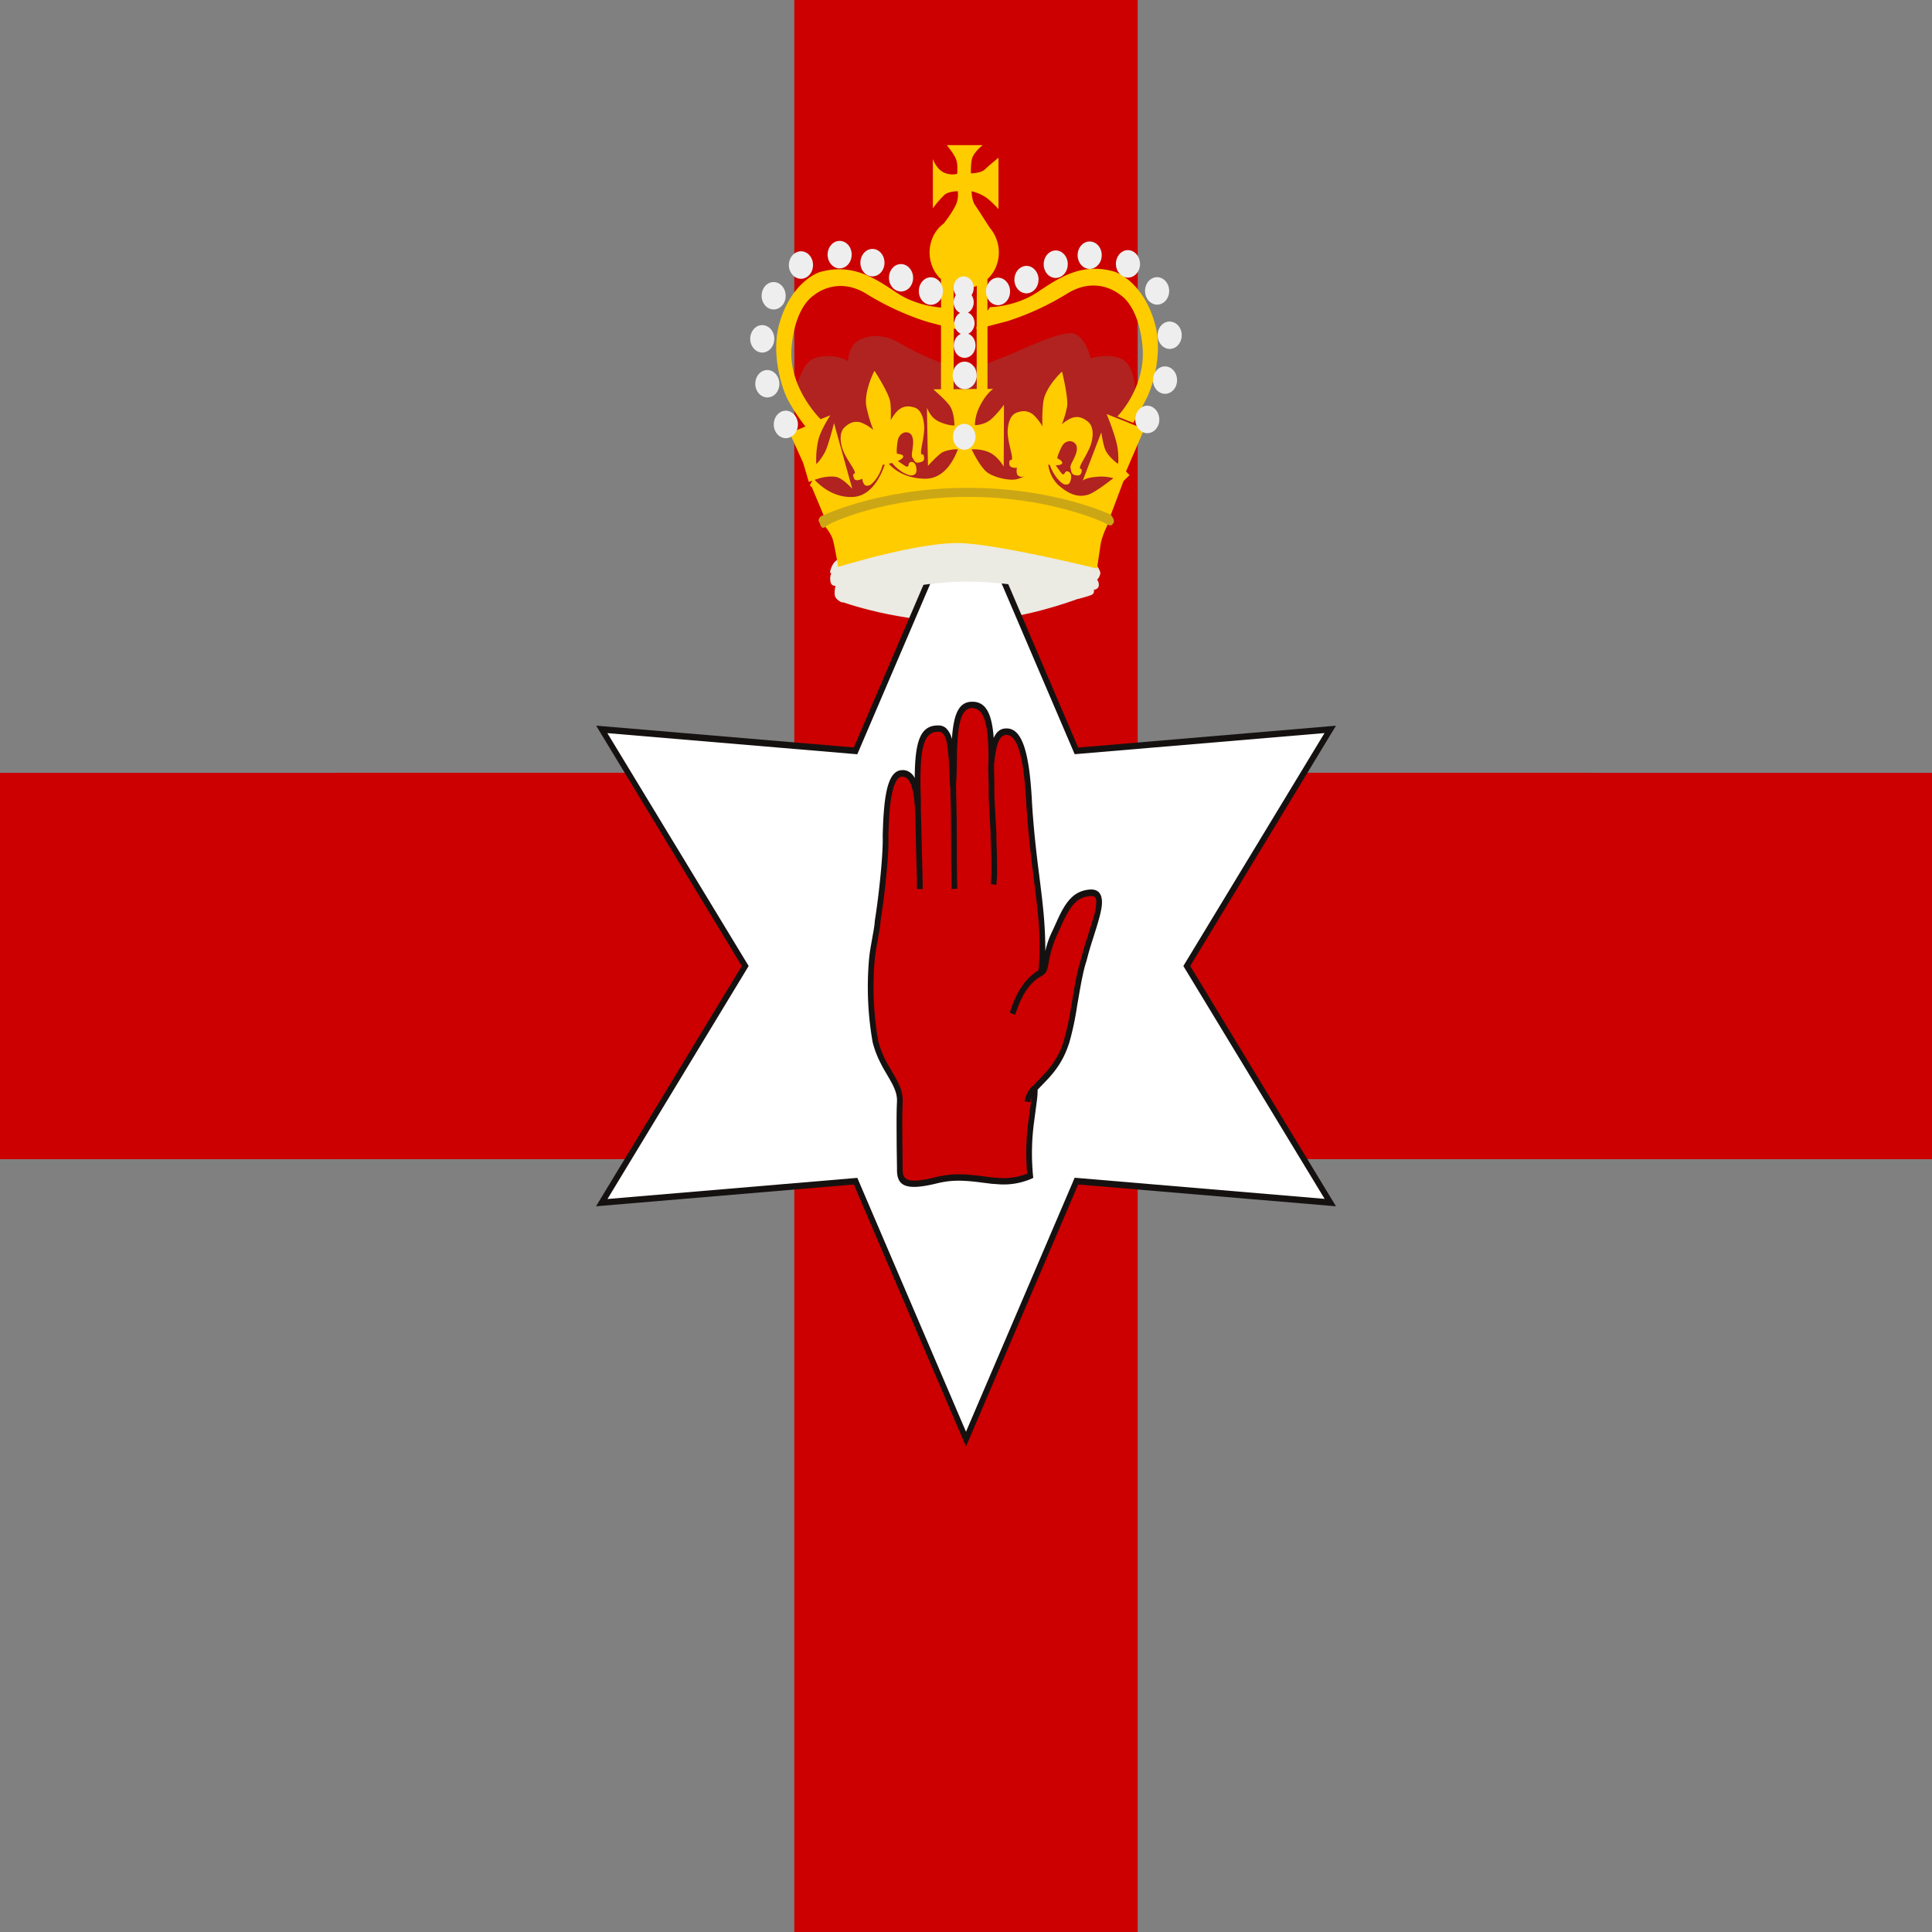 <svg width="32" height="32" xmlns="http://www.w3.org/2000/svg" xmlns:xlink="http://www.w3.org/1999/xlink"><rect width="100%" height="100%" fill="#808080" stroke="none"/><defs><circle id="a" cx="16" cy="16" r="16"/></defs><g fill="none" fill-rule="evenodd"><path fill="#C00" d="M18.844 0v12.799L32 12.8v6.4l-13.156-.001V32h-5.688V19.199L0 19.2v-6.4l13.156-.001V0z"/><path d="M18.086 9.774c.183-.32.074-.53-.202-.592 0 0-.882.317-1.833.352-.951.034-2.081-.27-2.081-.27-.204.144-.154.484-.054.695 0 0 .995.372 2.13.336.72-.024 1.404-.23 1.786-.368.22-.078.254-.15.254-.153z" fill="#EBEAE3"/><path fill="#FFF" fill-rule="nonzero" d="m16 23.836-1.828-4.273-4.204.356L12.343 16l-2.375-3.919 4.204.356L16 8.164l1.828 4.273 4.204-.356L19.657 16l2.375 3.919-4.204-.356z"/><path d="M17.858 12.382 16 8.04l-1.858 4.34-4.268-.361L12.286 16l-2.414 3.98 4.27-.361L16 23.959l1.858-4.34 4.27.361L19.714 16l2.414-3.98-4.27.362zm-3.658.11L16 8.286l1.8 4.206 4.138-.35L19.6 16l2.34 3.857-4.14-.35-1.8 4.207-1.8-4.205-4.138.35L12.4 16l-2.34-3.857 4.14.35z" fill="#161111" fill-rule="nonzero"/><path d="M17.138 18.027c.146-.164.383-.345.515-.737.124-.367.183-1.041.295-1.383.147-.588.444-1.158.091-1.12-.336.038-.444.402-.57.669-.06.099-.117.336-.143.457-.015.075-.018.158-.081.193.092-.89-.128-1.555-.203-2.874-.031-.554-.112-1.11-.368-1.114-.193-.002-.224.283-.254.497 0-.301.01-.94-.312-.94-.391 0-.272.891-.325 1.342-.008-.16-.014-.502-.054-.725a.354.354 0 0 0-.087-.186c-.024-.025-.057-.037-.107-.037-.352 0-.345.555-.333 1.11.005.06 0 .324.005.497 0-.301.002-.892-.278-.866-.233.02-.252.685-.262 1.039.016.352-.093 1.175-.13 1.409-.012.165-.07.381-.094.612a5.321 5.321 0 0 0 .056 1.378c.116.47.42.68.405 1-.016.32 0 .882 0 1.134 0 .252.194.266.597.167.659-.16 1.019.16 1.562-.075-.069-.697.089-1.195.074-1.447z" fill="#C00" fill-rule="nonzero"/><path d="m18.086 15.6.076-.24.024-.081c.033-.114.053-.198.062-.27.022-.19-.046-.293-.213-.274-.244.027-.377.182-.526.514l-.053.117-.03.065-.008.016a1.471 1.471 0 0 0-.099.284l-.005.024v-.054a7.14 7.14 0 0 0-.04-.687l-.015-.139a50.57 50.57 0 0 0-.07-.562c-.044-.37-.074-.671-.095-1.001l-.004-.084c-.044-.75-.154-1.16-.415-1.163h-.016c-.093.004-.156.058-.2.158-.029-.39-.123-.6-.352-.6h-.016c-.2.008-.285.181-.319.544l-.006.075-.003-.014a.371.371 0 0 0-.089-.163.187.187 0 0 0-.139-.049h-.017c-.274.01-.36.265-.367.833v.04l-.001-.003a.238.238 0 0 0-.094-.103.202.202 0 0 0-.13-.026c-.173.016-.252.258-.286.674l-.005.067c-.007.095-.01.186-.015.348.011.286-.063.987-.13 1.402l-.003.036-.004.041a2.33 2.33 0 0 1-.017.106l-.04.226a3.162 3.162 0 0 0-.03.206 5.29 5.29 0 0 0 .057 1.396c.036.145.088.268.163.409l.023.041.092.158.026.047c.02.035.035.065.048.095.039.086.055.16.052.236l-.003.064a8.035 8.035 0 0 0-.004.231v.13l.002.34.005.331v.041c0 .282.184.33.625.227l.029-.007c.226-.055.394-.057.673-.025l.238.03.058.004h.011c.2.023.402-.006.59-.086l.033-.016-.004-.04a3.888 3.888 0 0 1 .02-.905l.044-.333.003-.028c.006-.047.009-.094.009-.142v-.012l.11-.114.072-.076.044-.05c.126-.148.22-.304.285-.5l.013-.036c.056-.198.099-.4.129-.604l.044-.254c.044-.244.073-.378.11-.49l.018-.067c.02-.078.044-.16.075-.258zm-1.978-3.87c.19 0 .26.266.264.759v.128l.094.008.01-.065.01-.068c.036-.221.088-.32.188-.32.176.004.278.367.317 1.023l.003.042c.02.337.048.64.09 1l.084.682c.024.21.04.376.046.536a4.19 4.19 0 0 1-.016.646l-.01.098.079-.044c.057-.032.076-.074.095-.167l.009-.053.002-.009c.03-.17.083-.334.157-.486l.063-.141c.137-.302.25-.435.45-.456.097-.012.124.024.112.138l-.005.055a.737.737 0 0 1-.03.13l-.035.117-.088.283a5.873 5.873 0 0 0-.095.327l-.01.033a4.365 4.365 0 0 0-.108.505l-.045.258c-.03.198-.073.393-.13.584a1.345 1.345 0 0 1-.266.464l-.016.02a3.63 3.63 0 0 1-.061.064l-.162.17-.015.016v.025a.952.952 0 0 1-.006.16l-.006.05-.032.24-.009.07a3.98 3.98 0 0 0-.025.866l.002.022-.037.013c-.141.05-.29.069-.437.057l-.074-.006a2.6 2.6 0 0 1-.073-.007l-.114-.015c-.326-.042-.51-.046-.753.009l-.034.008c-.399.097-.534.07-.54-.103l-.006-.633v-.133a9 9 0 0 1 .006-.378.62.62 0 0 0-.061-.29 1.51 1.51 0 0 0-.066-.127l-.104-.18a1.599 1.599 0 0 1-.175-.42 5.186 5.186 0 0 1-.055-1.358c.008-.072.018-.14.035-.234l.037-.21a1.3 1.3 0 0 0 .022-.171l.012-.08c.065-.423.132-1.063.118-1.335l.005-.135c.004-.11.009-.182.015-.27.03-.359.099-.568.2-.578h.01c.136 0 .2.21.213.59v.018l.095-.001v-.203c0-.05-.001-.078-.002-.095l-.004-.142v-.074c-.003-.594.066-.836.289-.836.037 0 .061.008.077.024.03.031.058.086.07.157.013.069.023.155.03.258l.004.038.008.154.011.251v.016l.095.004.004-.031c.007-.078.01-.16.014-.313l.003-.205c.012-.52.076-.747.257-.747v.002z" fill="#161111" fill-rule="nonzero"/><path d="m17.223 16.06.042.096c-.194.107-.335.293-.451.653l-.089-.037c.124-.384.281-.591.498-.712zm-.113 1.92.067.077c-.071.08-.105.135-.114.2l-.093-.017a.466.466 0 0 1 .14-.26zm-1.951-4.52.095-.003.027 1.12.002.148h-.095v-.108l-.03-1.157zm1.218-.92.095.013a1.9 1.9 0 0 0-.007.221l.005.21v.126c0 .04 0 .094.004.166l.027.474c0 .015 0 .03.002.047v.085l.008.242.003.126v.107a1.98 1.98 0 0 1-.013.302l-.093-.019a2.32 2.32 0 0 0 .012-.318v-.07l-.004-.16-.01-.262v-.017l.002-.015-.026-.458a3.783 3.783 0 0 1-.007-.215v-.12c0-.025 0-.054-.002-.087l-.002-.104a2.172 2.172 0 0 1 .006-.274zm-.64.384.093-.01.003.025.003.11.002.131.002.096.006.303.004.864c.002.12.003.202.007.278l-.095.004-.004-.123-.003-.314-.003-.571c0-.143-.002-.264-.005-.37l-.005-.222-.002-.127a.917.917 0 0 0-.004-.074z" fill="#161111" fill-rule="nonzero"/><path d="M15.973 8.148c2.297.427 2.215.547 2.215.547l.6-2.016s.062-.397-.102-.64c-.164-.24-.624-.105-.624-.105s-.063-.327-.266-.405c-.2-.078-.951.305-1.186.39-.234.086-.353.17-.681.163-.328-.007-.916-.333-1.023-.397a.787.787 0 0 0-.41-.12c-.145.007-.296.049-.372.163-.077.113-.077.255-.077.255s-.12-.085-.308-.085c-.19 0-.297.028-.385.141-.088.115-.202.434-.202.434l.215.546.012.753.448.795 2.146-.42z" fill="#B02320"/><path d="M18.114 9.287s.116.155.111.21a.197.197 0 0 1-.053.105s.036.041.027.101c-.01.06-.081.066-.081.066s.014.054-.03.08c-.044.024-.227.07-.227.07s-.89-.286-1.842-.286c-.952 0-2.074.345-2.074.345s-.114-.044-.12-.13a.454.454 0 0 1 .014-.145s-.063.008-.08-.055a.243.243 0 0 1 .01-.155s-.045.016.004-.1c.035-.086.088-.115.088-.115s.996-.4 2.131-.407c1.135-.003 2.122.407 2.122.416z" fill="#EBEAE3"/><path d="M16.277 2.404s-.147.113-.176.221c-.027.094-.019.246-.019.246s.162 0 .234-.067c.071-.07.222-.191.222-.191v.85s-.145-.16-.233-.21c-.106-.063-.212-.086-.212-.086s0 .138.05.219l.073.11.096.15.083.128a.63.63 0 0 1 .1.65.574.574 0 0 1-.14.199v.524l.042-.059s.422-.006.782-.246c.361-.24.726-.492 1.26-.348.11.028.515.227.692.873.125.455-.02 1.001-.148 1.247-.127.246-.213.39-.213.39l-.263-.106s.482-.484.416-1.17c-.067-.686-.372-.846-.372-.846s-.375-.332-.878-.017a4.492 4.492 0 0 1-.986.454l-.331.087v1.036l.094-.001s-.116.077-.216.277a.748.748 0 0 0-.085.285v.04s.15-.003.256-.09c.106-.087.224-.249.224-.249l-.004 1.025s-.071-.13-.19-.209c-.118-.078-.284-.078-.284-.078h-.058c.058.12.142.27.232.36.098.098.392.17.525.133a.793.793 0 0 0 .132-.052c-.054.023-.087.017-.12-.007-.025-.018-.03-.083-.017-.132-.01.006-.022.007-.04.005-.067-.007-.097-.03-.086-.099.01-.068.034.004.043-.054.01-.058-.076-.3-.072-.454.006-.15.052-.273.151-.308.094-.034.175-.038.268.03a.813.813 0 0 1 .158.2c-.007-.14-.002-.28.015-.418.043-.252.309-.492.309-.492 0 .004.105.422.084.577a1.58 1.58 0 0 1-.088.297.583.583 0 0 1 .167-.106c.107-.035.184-.003.264.061.086.068.096.201.06.345-.036.149-.183.35-.19.409-.006.059.035-.003.028.066-.008.07-.043.081-.108.067-.065-.016-.059-.05-.075-.109s.033-.104.079-.221c.047-.118.02-.176-.017-.206-.03-.024-.094-.048-.164.006-.051.037-.111.21-.111.21l-.01.04c.056.026.088.056.084.079-.004.025-.045.037-.107.038.024.036.063.092.087.122.027.033.04.043.068-.004.016-.028.062-.026.089.02.026.045 0 .162-.04.175-.055.018-.098 0-.186-.104a.765.765 0 0 1-.117-.216l-.025-.005a.56.56 0 0 0 .169.342c.186.162.337.204.492.156.09-.027.276-.163.416-.272a.72.72 0 0 0-.287-.022c-.168.012-.219.062-.219.062l.307-.8s.024.172.06.272c.045.129.216.25.216.25s.023-.154-.022-.341c-.049-.206-.166-.484-.166-.484l.624.248-.303.703.058.06s-.038.04-.099.098l-.235.626s-.4-.317-1.725-.41c.84.117 1.737.434 1.737.434s-.128.216-.159.414l-.057.386s-1.557-.386-2.233-.42c-.677-.035-2.055.394-2.055.394s-.052-.33-.088-.453c-.035-.123-.166-.262-.166-.262-.012.005.383-.171.623-.264-.358.105-.577.2-.577.2l-.226-.54a.68.68 0 0 1-.035-.035l.043-.076-.059.022-.093-.314-.224-.495.26-.11a3.164 3.164 0 0 1-.29-.441c-.126-.246-.27-.793-.146-1.246.177-.646.58-.845.69-.875.536-.143.9.108 1.26.348.287.191.612.234.734.244l-.003-.471a.566.566 0 0 1-.138-.196.632.632 0 0 1-.05-.244c0-.095.022-.189.062-.273a.56.56 0 0 1 .171-.207c.066-.083.153-.205.2-.306.055-.113.033-.23.033-.23s-.143 0-.215.056a1.683 1.683 0 0 0-.197.227v-.816s.053.157.172.218c.118.061.23.028.23.028s.022-.162-.026-.262c-.049-.104-.154-.22-.143-.214h.593zM13.483 4.89s-.305.16-.371.847c-.062.633.407 1.132.479 1.206l.162-.064s-.162.242-.201.417c-.047.212-.031.39-.031.39s.062-.052.139-.19c.059-.106.154-.487.154-.487l.302 1.086c.002.003-.155-.174-.266-.195-.124-.024-.275.021-.275.021l-.082.026c.063.07.304.308.647.283.313-.024.463-.381.514-.536l-.034.004a.728.728 0 0 1-.103.226c-.081.11-.124.131-.179.117-.028-.007-.053-.066-.058-.116-.006.009-.018.015-.036.02-.063.02-.098.01-.11-.06-.01-.068.034-.01.024-.067-.01-.058-.166-.251-.208-.396-.043-.144-.038-.276.044-.35.078-.069.153-.103.261-.076a.72.72 0 0 1 .21.125 2.331 2.331 0 0 1-.117-.397c-.038-.254.136-.582.136-.582.003.002.23.353.259.505.013.07.014.186.011.313a.657.657 0 0 1 .122-.165c.09-.074.171-.074.266-.047.102.03.153.15.164.3.014.153-.062.4-.05.457.012.058.033-.016.046.052.015.069-.014.093-.08.103-.065.013-.07-.02-.104-.07-.033-.05-.002-.11.006-.24.006-.128-.038-.172-.08-.184-.035-.013-.103-.01-.153.07-.035.055-.039.24-.039.24l.005.04c.059.004.098.019.103.04.003.026-.031.055-.088.08.033.024.088.061.118.08.035.02.052.024.063-.031.007-.032.051-.05.09-.016.039.033.05.151.017.18-.046.038-.092.037-.206-.025a.676.676 0 0 1-.177-.156l-.057.012c.078.089.265.245.602.249.304.003.467-.283.544-.487h-.053s-.154.012-.223.062c-.099.074-.22.213-.22.213l-.017-.967s.05.17.208.237c.159.069.248.06.248.06s0-.217-.081-.33c-.081-.111-.267-.263-.267-.268l.125-.002V5.39l-.207-.054-.022-.007s-.493-.142-.996-.456c-.503-.315-.878.016-.878.016zm2.49-.115a.582.582 0 0 1-.179-.028l.003.575c.045.069.08.127.064.13a.302.302 0 0 1-.063-.01l-.004 1.005.384-.005-.002-1c-.01 0-.008-.012.001-.03l.002-.676a.555.555 0 0 1-.207.04z" fill="#FC0"/><path d="M17.685 4.377a.24.24 0 0 1-.058.16.191.191 0 0 1-.14.067.19.19 0 0 1-.142-.066.242.242 0 0 1-.058-.16c0-.126.088-.228.199-.23.11 0 .199.102.2.226m-.485.257c0 .06-.02.118-.058.16a.191.191 0 0 1-.14.068.191.191 0 0 1-.143-.067.242.242 0 0 1-.058-.16c0-.125.088-.227.2-.228.108 0 .198.1.2.225m1.046-.403c0 .06-.02.118-.058.16a.191.191 0 0 1-.14.068.19.19 0 0 1-.143-.067.242.242 0 0 1-.058-.16c0-.125.089-.227.199-.227.11 0 .2.1.2.226zm.635.144c0 .03-.005.06-.015.087a.23.23 0 0 1-.043.074.202.202 0 0 1-.066.05.182.182 0 0 1-.077.017.19.19 0 0 1-.14-.067.242.242 0 0 1-.059-.16c0-.125.088-.227.197-.228.11 0 .2.1.202.226m.483.45a.24.24 0 0 1-.058.16.191.191 0 0 1-.141.067.182.182 0 0 1-.077-.018.202.202 0 0 1-.065-.049.23.23 0 0 1-.043-.074.253.253 0 0 1-.015-.087c0-.124.087-.226.198-.227.11 0 .2.1.201.225m.208.737a.24.24 0 0 1-.058.16.191.191 0 0 1-.141.067.191.191 0 0 1-.14-.067.242.242 0 0 1-.06-.16c0-.125.088-.227.198-.227.11 0 .201.1.201.225m-.077.744c0 .06-.02.118-.057.16a.191.191 0 0 1-.142.068.19.19 0 0 1-.141-.067.242.242 0 0 1-.059-.16c0-.125.088-.227.198-.227.11-.001.2.1.201.226zm-.294.653a.24.24 0 0 1-.058.16.19.19 0 0 1-.14.067.191.191 0 0 1-.142-.067.242.242 0 0 1-.058-.16c0-.125.087-.227.197-.228.11 0 .2.102.201.228zm-2.472-2.12c0 .059-.02.116-.058.16a.191.191 0 0 1-.141.067.191.191 0 0 1-.141-.067.242.242 0 0 1-.059-.16c0-.125.088-.227.197-.229.11 0 .2.1.202.226m-.77-.247c.091 0 .167.084.167.189a.212.212 0 0 1-.035.12.216.216 0 0 1 0 .238.176.176 0 0 1-.06.053c.063.024.108.092.11.172 0 .083-.045.15-.105.179.07.025.12.102.12.192a.225.225 0 0 1-.051.145.182.182 0 0 1-.059.045.165.165 0 0 1-.069.016.172.172 0 0 1-.128-.06.218.218 0 0 1-.052-.144c0-.089.048-.165.117-.193a.174.174 0 0 1-.076-.067.207.207 0 0 1-.007-.208.18.18 0 0 1 .07-.073.168.168 0 0 1-.078-.07.202.202 0 0 1-.029-.106c0-.045.014-.087.037-.119a.202.202 0 0 1-.038-.118c0-.104.074-.19.166-.19zm.218 1.64a.25.25 0 0 1-.058.16.203.203 0 0 1-.065.05.183.183 0 0 1-.077.018.191.191 0 0 1-.14-.068.242.242 0 0 1-.059-.159c0-.125.087-.228.197-.229.11 0 .2.1.201.225m-.02 1.02a.234.234 0 0 1-.053.15.19.19 0 0 1-.06.047.17.17 0 0 1-.072.017.17.17 0 0 1-.073-.017.188.188 0 0 1-.06-.046.233.233 0 0 1-.055-.15c0-.118.081-.214.185-.216.103 0 .187.096.189.214zm-.539-2.414a.24.24 0 0 1-.058.16.191.191 0 0 1-.14.068.19.19 0 0 1-.143-.067.242.242 0 0 1-.058-.16c0-.125.087-.228.198-.229.11 0 .2.101.201.225m-.494-.216c0 .06-.021.117-.058.16a.191.191 0 0 1-.141.066.19.19 0 0 1-.142-.066.242.242 0 0 1-.059-.16c0-.126.088-.228.198-.228.11 0 .2.1.202.225m-.474-.248a.24.24 0 0 1-.058.16.191.191 0 0 1-.141.067.19.19 0 0 1-.142-.066.242.242 0 0 1-.058-.16c0-.126.088-.228.199-.229.11 0 .199.101.2.227m-.544-.132c0 .06-.02.117-.057.16a.192.192 0 0 1-.14.068.182.182 0 0 1-.078-.018.202.202 0 0 1-.065-.05.23.23 0 0 1-.043-.073.253.253 0 0 1-.015-.087c0-.124.088-.227.198-.228.11 0 .2.1.2.225m-.64.175c0 .06-.02.118-.058.16a.191.191 0 0 1-.14.068.19.19 0 0 1-.142-.067.242.242 0 0 1-.06-.16c0-.125.09-.227.2-.229.11 0 .2.1.2.226m-.453.512c0 .06-.02.117-.058.159a.19.19 0 0 1-.14.067.19.19 0 0 1-.142-.067.242.242 0 0 1-.058-.16c0-.125.088-.227.197-.227.11 0 .2.1.201.225m-.188.714a.252.252 0 0 1-.057.16.203.203 0 0 1-.065.05.183.183 0 0 1-.077.019.191.191 0 0 1-.14-.067.242.242 0 0 1-.06-.16c0-.125.088-.227.198-.228.11 0 .2.1.201.226zm.084.745c0 .06-.02.117-.057.16a.191.191 0 0 1-.142.067.19.19 0 0 1-.141-.066.242.242 0 0 1-.059-.16c0-.126.088-.228.198-.228.11 0 .2.101.201.227zm.307.674c0 .06-.02.118-.058.16a.191.191 0 0 1-.141.068.19.19 0 0 1-.142-.067.242.242 0 0 1-.059-.16c0-.125.088-.227.198-.229.11 0 .2.101.202.226" fill="#EEE" fill-rule="nonzero"/><path d="M13.576 8.658s.028.136.098.064c.069-.07 1.02-.492 2.364-.492 1.345 0 2.227.415 2.28.44.05.027.074.06.12 0 .045-.057-.046-.148-.046-.148s-.935-.448-2.394-.442c-1.46.007-2.405.474-2.405.474s-.063.053-.017.104z" fill="#CCA715"/><use fill-opacity="0" fill="#D8D8D8" xlink:href="#a"/></g></svg>